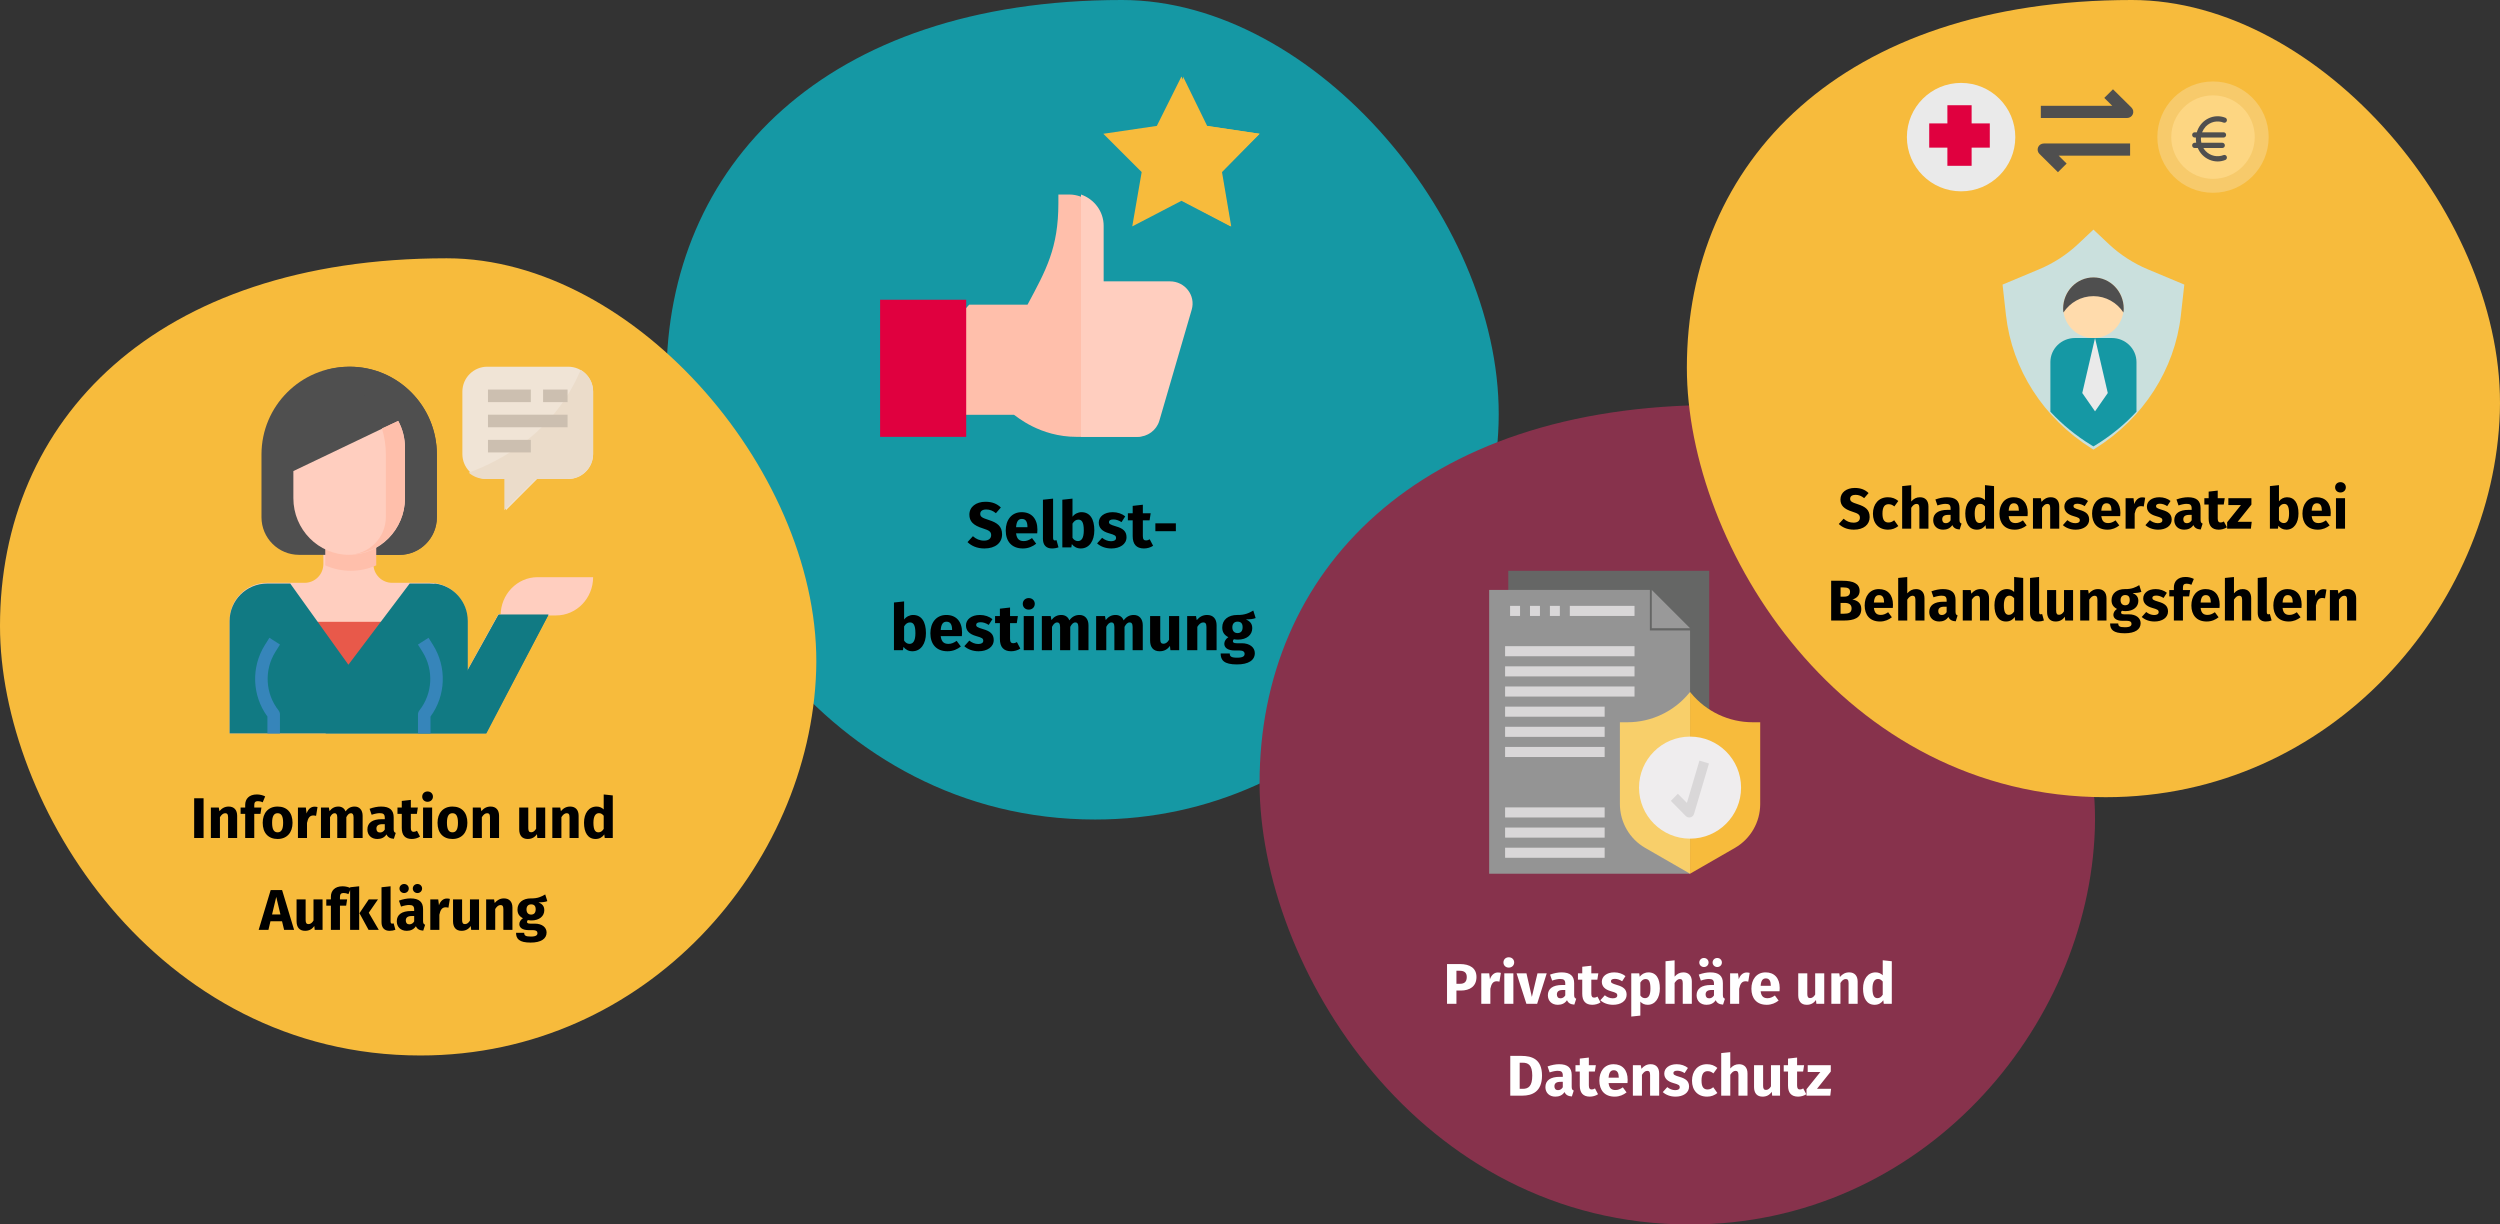 <?xml version="1.0" encoding="UTF-8"?>
<svg xmlns="http://www.w3.org/2000/svg" xmlns:xlink="http://www.w3.org/1999/xlink" width="784px" height="384px" viewBox="0 0 784 384" version="1.1">
  <rect x="0" y="0" width="784" height="384" fill="#333333" stroke="none"/>
  <title>service-007-abschnitt1</title>
  <g id="Page-1" stroke="none" stroke-width="1" fill="none" fill-rule="evenodd">
    <g id="Illustrationen" transform="translate(-123, -27240)" fill-rule="nonzero">
      <g id="service-007-abschnitt1" transform="translate(123, 27240)">
        <g id="digital-abschnitt2">
          <g id="nagelpilz-risikofaktoren">
            <g id="asthma-diagnostik">
              <g id="schlafstoerungen-behandlung">
                <g id="Group">
                  <g id="Group-25" transform="translate(209, 0)" fill="#1598A4">
                    <path d="M134.434,257 C207.069,257 258.915,195.357 260.949,132.981 C262.984,70.605 203.695,0 142.817,0 C49.466,0 0,52.27 0,118.543 C0,176.188 49.854,257 134.434,257 Z" id="Oval-Copy-28"></path>
                  </g>
                  <g id="Group-25" transform="translate(0, 81)" fill="#F7BB3C">
                    <path d="M131.859,250 C203.103,250 253.955,190.036 255.95,129.359 C257.946,68.682 199.793,0 140.081,0 C48.519,0 0,50.846 0,115.314 C0,171.389 48.899,250 131.859,250 Z" id="Oval-Copy-28"></path>
                  </g>
                  <g id="Group-26" transform="translate(395, 127)" fill="#87324C">
                    <path d="M134.95,257 C207.863,257 259.907,195.357 261.949,132.981 C263.991,70.605 204.476,0 143.364,0 C49.656,0 0,52.27 0,118.543 C0,176.188 50.045,257 134.95,257 Z" id="Oval-Copy-29"></path>
                  </g>
                  <g id="Group-25" transform="translate(529, 0)" fill="#F7BB3C">
                    <path d="M131.344,250 C202.309,250 252.963,190.036 254.95,129.359 C256.938,68.682 199.013,0 139.534,0 C48.329,0 0,50.846 0,115.314 C0,171.389 48.708,250 131.344,250 Z" id="Oval-Copy-28"></path>
                  </g>
                </g>
              </g>
            </g>
          </g>
        </g>
        <g id="support" transform="translate(72, 24)">
          <path d="M106.19,91 L80.81,91 C76.497,91 73,94.504 73,98.826 L73,118.391 C73,122.713 76.497,126.217 80.81,126.217 L86.667,126.217 L86.667,136 L96.429,126.217 L106.19,126.217 C110.503,126.217 114,122.713 114,118.391 L114,98.826 C114,94.504 110.503,91 106.19,91 Z" id="Path" fill="#F0E4D6"></path>
          <path d="M110.111,92 C101.907,111.306 85.771,120.262 75,124.226 C76.435,125.484 78.286,126.182 80.205,126.188 L86.168,126.188 L86.168,136 L96.108,126.188 L106.048,126.188 C110.44,126.188 114,122.674 114,118.339 L114,98.715 C113.994,95.956 112.517,93.405 110.111,92 Z" id="Path" fill="#EBDCCA"></path>
          <path d="M80.392,206 L100,168.613 L84.314,168.613 L74.51,186.323 L74.51,170.581 C74.51,164.06 69.243,158.774 62.745,158.774 L50.98,158.774 C47.731,158.774 45.098,156.131 45.098,152.871 L45.098,145 L29.412,145 L29.412,152.871 C29.412,156.131 26.778,158.774 23.529,158.774 L11.765,158.774 C5.267,158.774 0,164.06 0,170.581 L0,206 L80.392,206 Z" id="Path" fill="#FFCEBF"></path>
          <g id="Group" transform="translate(8, 176)" fill="#F5B789">
            <path d="M7.79,30 L3.866,30 L3.866,24.716 C-0.96,18.132 -1.281,9.217 3.056,2.293 L4.49,0.003 L7.803,2.134 L6.369,4.421 C2.791,10.131 3.189,17.513 7.36,22.796 C7.638,23.148 7.789,23.587 7.789,24.038 L7.789,30 L7.79,30 Z" id="Path"></path>
            <path d="M55.007,30 L51.084,30 L51.084,24.038 C51.084,23.587 51.235,23.148 51.514,22.796 C55.684,17.516 56.082,10.133 52.504,4.423 L51.07,2.134 L54.383,0.003 L55.817,2.293 C60.155,9.216 59.833,18.131 55.007,24.716 L55.007,30 L55.007,30 Z" id="Path"></path>
          </g>
          <path d="M65,138.2 L65,118.533 C65,103.327 52.688,91 37.5,91 L37.5,91 C22.312,91 10,103.327 10,118.533 L10,138.2 C10,144.718 15.276,150 21.786,150 L53.214,150 C59.724,150 65,144.717 65,138.2 Z" id="Path" fill="#4F4F4F"></path>
          <g id="social-media" transform="translate(204, 0)">
            <polygon id="Path" fill="#F7BB3C" points="119 17.953 102.218 15.479 94.5 0 86.782 15.479 70 17.953 82.028 29.961 79.075 47 94.5 38.971 109.925 47 106.972 29.961"></polygon>
            <polygon id="Path" fill="#F7BB3C" points="107.218 29.961 119 17.953 102.56 15.479 95 0 95 38.971 110.11 47"></polygon>
            <path d="M90.061,64.636 L69.779,64.636 L69.779,47.364 C69.779,42.858 66.875,39.062 62.844,37.634 C61.754,37.248 60.599,37 59.376,37 L55.908,37 L55.908,39.726 C55.908,53.815 52.025,60.737 46.23,71.545 L27.935,71.545 L21,79.318 L21,106.091 L42,106.091 C42.713,106.471 49.985,113 61.638,113 L62.844,113 L80.152,113 C83.23,113 85.973,110.939 86.823,107.99 L96.728,73.445 C97.996,69.018 94.667,64.636 90.061,64.636 L90.061,64.636 Z" id="Path" fill="#FFBFAB"></path>
            <path d="M87.572,107.948 L97.722,73.112 C99.02,68.648 95.609,64.229 90.889,64.229 L70.107,64.229 L70.107,46.811 C70.107,42.267 67.131,38.439 63,37 L63,113 L80.736,113 C83.89,113 86.701,110.921 87.572,107.948 L87.572,107.948 Z" id="Path" fill="#FFCEBF"></path>
            <polygon id="Path" fill="#E0003F" points="0 70 27 70 27 113 0 113"></polygon>
          </g>
          <g id="document-2" transform="translate(395, 155)">
            <polygon id="Path" fill="#656665" points="6 0 69 0 69 88 6 88"></polygon>
            <polygon id="Path" fill="#949494" points="63 95 0 95 0 6 50.4 6 50.4 18.714 63 18.714"></polygon>
            <polygon id="Path" fill="#999999" points="63 18 51 6 51 18"></polygon>
            <path d="M63,38 L63.318,38.385 C68.095,44.161 75.172,47.5 82.634,47.5 L85,47.5 L85,73.145 C85,78.828 81.978,84.074 77.081,86.892 L63,95" id="Path" fill="#F7BB3C"></path>
            <path d="M63,95 L48.919,86.892 C44.022,84.074 41,78.826 41,73.145 L41,47.5 L43.366,47.5 C50.828,47.5 57.905,44.161 62.682,38.385 L63,38" id="Path" fill="#F8CF6A"></path>
            <path d="M79,68 C79,76.837 71.837,84 63,84 C54.163,84 47,76.837 47,68 C47,59.163 54.163,52 63,52 C71.837,52 79,59.163 79,68 Z" id="Path" fill="#EFEDEE"></path>
            <g id="Group" transform="translate(5, 11)" fill="#D9D7D8">
              <path d="M57.756,66.36 C57.347,66.36 56.947,66.197 56.652,65.897 L51.97,61.157 L54.177,58.923 L57.011,61.792 L60.944,48.526 L63.934,49.434 L59.252,65.234 C59.092,65.766 58.671,66.176 58.137,66.313 C58.011,66.345 57.883,66.36 57.756,66.36 L57.756,66.36 Z" id="Path"></path>
              <polygon id="Path" points="0 12.64 40.585 12.64 40.585 15.8 0 15.8"></polygon>
              <polygon id="Path" points="0 18.96 40.585 18.96 40.585 22.12 0 22.12"></polygon>
              <polygon id="Path" points="0 25.28 40.585 25.28 40.585 28.44 0 28.44"></polygon>
              <polygon id="Path" points="0 31.6 31.22 31.6 31.22 34.76 0 34.76"></polygon>
              <polygon id="Path" points="0 37.92 31.22 37.92 31.22 41.08 0 41.08"></polygon>
              <polygon id="Path" points="0 44.24 31.22 44.24 31.22 47.4 0 47.4"></polygon>
              <polygon id="Path" points="0 63.2 31.22 63.2 31.22 66.36 0 66.36"></polygon>
              <polygon id="Path" points="0 69.52 31.22 69.52 31.22 72.68 0 72.68"></polygon>
              <polygon id="Path" points="0 75.84 31.22 75.84 31.22 79 0 79"></polygon>
              <polygon id="Path" points="1.561 0 4.683 0 4.683 3.16 1.561 3.16"></polygon>
              <polygon id="Path" points="7.805 0 10.927 0 10.927 3.16 7.805 3.16"></polygon>
              <polygon id="Path" points="14.049 0 17.171 0 17.171 3.16 14.049 3.16"></polygon>
              <polygon id="Path" points="20.293 0 40.585 0 40.585 3.16 20.293 3.16"></polygon>
            </g>
          </g>
          <path d="M37.778,91 C35.143,91.002 32.524,91.391 30,92.154 C41.534,95.633 49.44,106.36 49.444,118.533 L49.444,138.2 C49.444,144.718 44.222,150 37.778,150 L53.333,150 C59.777,150 65,144.718 65,138.2 L65,118.533 C65,103.327 52.812,91 37.778,91 Z" id="Path" fill="#4F4F4F"></path>
          <path d="M102.4,169 L85,169 C85,162.372 90.193,157 96.6,157 L114,157 C114,163.628 108.807,169 102.4,169 Z" id="Path" fill="#FFCEBF"></path>
          <g id="Group" transform="translate(81, 98)" fill="#CCBFB0">
            <rect id="Rectangle" x="0.03" y="0.162" width="13.439" height="3.945"></rect>
            <rect id="Rectangle" x="17.309" y="0.162" width="7.68" height="3.945"></rect>
            <rect id="Rectangle" x="0.03" y="8.051" width="24.959" height="3.945"></rect>
            <rect id="Rectangle" x="0.03" y="15.94" width="13.439" height="3.945"></rect>
          </g>
          <path d="M45.99,153.292 C45.99,153.261 45.99,153.231 45.99,153.2 L45.99,146 L30,146 L30,153.2 C30,153.231 30,153.261 30,153.292 C35.034,155.569 40.966,155.569 46,153.292 L45.99,153.292 Z" id="Path" fill="#FFBFAB"></path>
          <path d="M20,123.726 L20,132.228 C20,142.044 27.834,150 37.5,150 C47.166,150 55,142.044 55,132.228 L55,116.432 C55.004,113.487 54.285,110.589 52.906,108 L20,123.726 Z" id="Path" fill="#FFCEBF"></path>
          <rect id="Rectangle" fill="#E8594A" x="24" y="171" width="27" height="21"></rect>
          <path d="M84.314,168.792 L74.51,186.417 L74.51,170.75 C74.51,164.26 69.243,159 62.745,159 L56.47,159 L37.255,184.458 L19.02,159 L11.765,159 C5.267,159 0,164.26 0,170.75 L0,206 L80.392,206 L100,168.792 L84.314,168.792 Z" id="Path" fill="#117A83"></path>
          <path d="M100,168.733 L84.419,168.733 L74.681,186.386 L74.681,170.694 C74.679,164.696 70.199,159.659 64.278,159 C60.773,186.399 44.43,199.641 30,206 L80.524,206 L100,168.733 Z" id="Path" fill="#117A83"></path>
          <g id="Group" transform="translate(8, 176)" fill="#3685BA">
            <path d="M7.79,30 L3.866,30 L3.866,24.716 C-0.96,18.132 -1.281,9.217 3.056,2.293 L4.49,0.003 L7.803,2.134 L6.369,4.421 C2.791,10.131 3.189,17.513 7.36,22.796 C7.638,23.148 7.789,23.587 7.789,24.038 L7.789,30 L7.79,30 Z" id="Path"></path>
            <path d="M55.007,30 L51.084,30 L51.084,24.038 C51.084,23.587 51.235,23.148 51.514,22.796 C55.684,17.516 56.082,10.133 52.504,4.423 L51.07,2.134 L54.383,0.003 L55.817,2.293 C60.155,9.216 59.833,18.131 55.007,24.716 L55.007,30 L55.007,30 Z" id="Path"></path>
          </g>
          <path d="M55,132.228 L55,116.432 C55.004,113.487 54.264,110.589 52.846,108 L47.77,110.358 C48.582,112.966 48.996,115.677 49,118.406 L49,138.152 C49,144.696 43.628,150 37,150 C46.942,150 55,142.044 55,132.228 L55,132.228 Z" id="Path" fill="#FFBFAB"></path>
        </g>
        <path d="M63.842,262.8 L63.842,250.326 L60.89,250.326 L60.89,262.8 L63.842,262.8 Z M68.972,262.8 L68.972,256.266 C69.476,255.474 69.998,255.024 70.628,255.024 C71.186,255.024 71.528,255.294 71.528,256.302 L71.528,262.8 L74.372,262.8 L74.372,255.816 C74.372,253.998 73.382,252.936 71.726,252.936 C70.538,252.936 69.62,253.422 68.81,254.376 L68.612,253.242 L66.128,253.242 L66.128,262.8 L68.972,262.8 Z M79.736,262.8 L79.736,255.222 L81.68,255.222 L81.986,253.242 L79.736,253.242 L79.736,252.504 C79.736,251.604 80.06,251.244 80.888,251.244 C81.302,251.244 81.842,251.334 82.382,251.604 L83.156,249.75 C82.454,249.39 81.536,249.138 80.546,249.138 C78.098,249.138 76.892,250.56 76.892,252.396 L76.892,253.242 L75.452,253.242 L75.452,255.222 L76.892,255.222 L76.892,262.8 L79.736,262.8 Z M87.062,263.106 C89.978,263.106 91.742,261.09 91.742,258.03 C91.742,254.808 89.978,252.936 87.062,252.936 C84.146,252.936 82.382,254.952 82.382,258.012 C82.382,261.234 84.164,263.106 87.062,263.106 Z M87.062,261.018 C85.91,261.018 85.334,260.136 85.334,258.012 C85.334,255.942 85.91,255.024 87.062,255.024 C88.214,255.024 88.79,255.906 88.79,258.03 C88.79,260.1 88.214,261.018 87.062,261.018 Z M96.278,262.8 L96.278,258.066 C96.584,256.608 97.07,255.726 98.258,255.726 C98.582,255.726 98.816,255.78 99.122,255.852 L99.572,253.098 C99.266,253.008 98.978,252.972 98.618,252.972 C97.52,252.972 96.584,253.764 96.152,255.096 L95.918,253.242 L93.434,253.242 L93.434,262.8 L96.278,262.8 Z M103.496,262.8 L103.496,256.266 C103.91,255.474 104.36,255.024 104.954,255.024 C105.386,255.024 105.764,255.294 105.764,256.302 L105.764,262.8 L108.608,262.8 L108.608,256.266 C109.022,255.474 109.454,255.024 110.066,255.024 C110.498,255.024 110.876,255.294 110.876,256.302 L110.876,262.8 L113.72,262.8 L113.72,255.816 C113.72,253.998 112.694,252.936 111.218,252.936 C109.994,252.936 109.112,253.44 108.356,254.448 C107.996,253.476 107.168,252.936 106.106,252.936 C104.936,252.936 104.072,253.422 103.334,254.358 L103.136,253.242 L100.652,253.242 L100.652,262.8 L103.496,262.8 Z M118.328,263.106 C119.462,263.106 120.524,262.728 121.208,261.666 C121.64,262.62 122.378,262.962 123.512,263.052 L124.106,261.198 C123.656,261.036 123.458,260.766 123.458,260.028 L123.458,256.32 C123.458,254.106 122.27,252.936 119.498,252.936 C118.418,252.936 117.104,253.188 115.898,253.638 L116.546,255.51 C117.5,255.186 118.436,255.006 119.048,255.006 C120.218,255.006 120.668,255.348 120.668,256.482 L120.668,256.896 L119.696,256.896 C116.798,256.896 115.214,258.03 115.214,260.118 C115.214,261.864 116.42,263.106 118.328,263.106 Z M119.156,261.072 C118.454,261.072 118.04,260.622 118.04,259.866 C118.04,258.912 118.67,258.462 119.966,258.462 L120.668,258.462 L120.668,260.154 C120.326,260.73 119.822,261.072 119.156,261.072 Z M129.128,263.106 C129.992,263.106 131,262.854 131.72,262.35 L130.766,260.532 C130.388,260.766 130.064,260.856 129.74,260.856 C129.146,260.856 128.84,260.532 128.84,259.614 L128.84,255.222 L130.73,255.222 L131.036,253.242 L128.84,253.242 L128.84,250.848 L125.996,251.172 L125.996,253.242 L124.646,253.242 L124.646,255.222 L125.996,255.222 L125.996,259.65 C125.996,261.9 127.022,263.088 129.128,263.106 Z M134.078,251.442 C135.068,251.442 135.77,250.74 135.77,249.822 C135.77,248.904 135.068,248.202 134.078,248.202 C133.088,248.202 132.404,248.904 132.404,249.822 C132.404,250.74 133.088,251.442 134.078,251.442 Z M135.518,262.8 L135.518,253.242 L132.674,253.242 L132.674,262.8 L135.518,262.8 Z M141.89,263.106 C144.806,263.106 146.57,261.09 146.57,258.03 C146.57,254.808 144.806,252.936 141.89,252.936 C138.974,252.936 137.21,254.952 137.21,258.012 C137.21,261.234 138.992,263.106 141.89,263.106 Z M141.89,261.018 C140.738,261.018 140.162,260.136 140.162,258.012 C140.162,255.942 140.738,255.024 141.89,255.024 C143.042,255.024 143.618,255.906 143.618,258.03 C143.618,260.1 143.042,261.018 141.89,261.018 Z M151.106,262.8 L151.106,256.266 C151.61,255.474 152.132,255.024 152.762,255.024 C153.32,255.024 153.662,255.294 153.662,256.302 L153.662,262.8 L156.506,262.8 L156.506,255.816 C156.506,253.998 155.516,252.936 153.86,252.936 C152.672,252.936 151.754,253.422 150.944,254.376 L150.746,253.242 L148.262,253.242 L148.262,262.8 L151.106,262.8 Z M165.488,263.106 C166.748,263.106 167.684,262.602 168.386,261.594 L168.512,262.8 L170.978,262.8 L170.978,253.242 L168.134,253.242 L168.134,259.884 C167.72,260.604 167.18,261 166.586,261 C165.992,261 165.668,260.712 165.668,259.74 L165.668,253.242 L162.824,253.242 L162.824,260.1 C162.824,261.954 163.706,263.106 165.488,263.106 Z M176.054,262.8 L176.054,256.266 C176.558,255.474 177.08,255.024 177.71,255.024 C178.268,255.024 178.61,255.294 178.61,256.302 L178.61,262.8 L181.454,262.8 L181.454,255.816 C181.454,253.998 180.464,252.936 178.808,252.936 C177.62,252.936 176.702,253.422 175.892,254.376 L175.694,253.242 L173.21,253.242 L173.21,262.8 L176.054,262.8 Z M186.782,263.106 C188.078,263.106 188.942,262.476 189.5,261.684 L189.644,262.8 L192.164,262.8 L192.164,249.444 L189.32,249.138 L189.32,253.836 C188.762,253.278 187.988,252.936 187.106,252.936 C184.64,252.936 183.146,255.042 183.146,257.994 C183.146,261.09 184.352,263.106 186.782,263.106 Z M187.682,261.018 C186.746,261.018 186.098,260.388 186.098,258.012 C186.098,255.87 186.818,255.006 187.844,255.006 C188.474,255.006 188.888,255.312 189.32,255.816 L189.32,259.938 C188.87,260.658 188.348,261.018 187.682,261.018 Z M84.182,291.6 L84.812,288.918 L88.448,288.918 L89.096,291.6 L92.228,291.6 L88.466,279.126 L84.884,279.126 L81.122,291.6 L84.182,291.6 Z M87.944,286.776 L85.316,286.776 L86.63,281.268 L87.944,286.776 Z M95.666,291.906 C96.926,291.906 97.862,291.402 98.564,290.394 L98.69,291.6 L101.156,291.6 L101.156,282.042 L98.312,282.042 L98.312,288.684 C97.898,289.404 97.358,289.8 96.764,289.8 C96.17,289.8 95.846,289.512 95.846,288.54 L95.846,282.042 L93.002,282.042 L93.002,288.9 C93.002,290.754 93.884,291.906 95.666,291.906 Z M106.61,291.6 L106.61,284.022 L108.554,284.022 L108.86,282.042 L106.61,282.042 L106.61,281.304 C106.61,280.404 106.934,280.044 107.762,280.044 C108.176,280.044 108.716,280.134 109.256,280.404 L110.03,278.55 C109.328,278.19 108.41,277.938 107.42,277.938 C104.972,277.938 103.766,279.36 103.766,281.196 L103.766,282.042 L102.326,282.042 L102.326,284.022 L103.766,284.022 L103.766,291.6 L106.61,291.6 Z M112.64,291.6 L112.64,277.938 L109.796,278.244 L109.796,291.6 L112.64,291.6 Z M118.778,291.6 L115.646,286.236 L118.544,282.042 L115.646,282.042 L112.73,286.38 L115.574,291.6 L118.778,291.6 Z M122.162,291.906 C122.828,291.906 123.512,291.78 123.998,291.582 L123.44,289.566 C123.314,289.62 123.116,289.656 122.972,289.656 C122.666,289.656 122.486,289.458 122.486,288.918 L122.486,277.938 L119.642,278.244 L119.642,289.206 C119.642,290.97 120.578,291.906 122.162,291.906 Z M126.734,280.062 C127.562,280.062 128.192,279.432 128.192,278.64 C128.192,277.848 127.562,277.218 126.734,277.218 C125.924,277.218 125.276,277.848 125.276,278.64 C125.276,279.432 125.924,280.062 126.734,280.062 Z M130.91,280.062 C131.738,280.062 132.368,279.432 132.368,278.64 C132.368,277.848 131.738,277.218 130.91,277.218 C130.1,277.218 129.452,277.848 129.452,278.64 C129.452,279.432 130.1,280.062 130.91,280.062 Z M127.544,291.906 C128.678,291.906 129.74,291.528 130.424,290.466 C130.856,291.42 131.594,291.762 132.728,291.852 L133.322,289.998 C132.872,289.836 132.674,289.566 132.674,288.828 L132.674,285.12 C132.674,282.906 131.486,281.736 128.714,281.736 C127.634,281.736 126.32,281.988 125.114,282.438 L125.762,284.31 C126.716,283.986 127.652,283.806 128.264,283.806 C129.434,283.806 129.884,284.148 129.884,285.282 L129.884,285.696 L128.912,285.696 C126.014,285.696 124.43,286.83 124.43,288.918 C124.43,290.664 125.636,291.906 127.544,291.906 Z M128.372,289.872 C127.67,289.872 127.256,289.422 127.256,288.666 C127.256,287.712 127.886,287.262 129.182,287.262 L129.884,287.262 L129.884,288.954 C129.542,289.53 129.038,289.872 128.372,289.872 Z M137.786,291.6 L137.786,286.866 C138.092,285.408 138.578,284.526 139.766,284.526 C140.09,284.526 140.324,284.58 140.63,284.652 L141.08,281.898 C140.774,281.808 140.486,281.772 140.126,281.772 C139.028,281.772 138.092,282.564 137.66,283.896 L137.426,282.042 L134.942,282.042 L134.942,291.6 L137.786,291.6 Z M144.734,291.906 C145.994,291.906 146.93,291.402 147.632,290.394 L147.758,291.6 L150.224,291.6 L150.224,282.042 L147.38,282.042 L147.38,288.684 C146.966,289.404 146.426,289.8 145.832,289.8 C145.238,289.8 144.914,289.512 144.914,288.54 L144.914,282.042 L142.07,282.042 L142.07,288.9 C142.07,290.754 142.952,291.906 144.734,291.906 Z M155.3,291.6 L155.3,285.066 C155.804,284.274 156.326,283.824 156.956,283.824 C157.514,283.824 157.856,284.094 157.856,285.102 L157.856,291.6 L160.7,291.6 L160.7,284.616 C160.7,282.798 159.71,281.736 158.054,281.736 C156.866,281.736 155.948,282.222 155.138,283.176 L154.94,282.042 L152.456,282.042 L152.456,291.6 L155.3,291.6 Z M166.406,295.596 C169.682,295.596 171.41,294.39 171.41,292.428 C171.41,290.826 169.988,289.656 167.756,289.656 L166.316,289.656 C165.398,289.656 165.272,289.368 165.272,289.08 C165.272,288.864 165.38,288.648 165.578,288.54 C165.92,288.612 166.28,288.648 166.676,288.648 C169.16,288.648 170.69,287.298 170.69,285.444 C170.69,284.202 170.096,283.5 168.89,282.978 C170.096,282.978 170.978,282.87 171.644,282.6 L170.978,280.494 C169.826,281.178 168.602,281.79 166.478,281.736 C163.976,281.736 162.284,283.068 162.284,285.228 C162.284,286.47 162.77,287.316 163.994,287.964 C163.31,288.396 162.86,289.098 162.86,289.8 C162.86,290.826 163.706,291.69 165.794,291.69 L167.18,291.69 C168.134,291.69 168.548,292.068 168.548,292.626 C168.548,293.238 168.152,293.706 166.478,293.706 C164.75,293.706 164.39,293.346 164.39,292.518 L161.834,292.518 C161.834,294.408 162.788,295.596 166.406,295.596 Z M166.55,286.812 C165.686,286.812 165.11,286.236 165.11,285.192 C165.11,284.202 165.668,283.608 166.55,283.608 C167.504,283.608 167.99,284.094 167.99,285.156 C167.99,286.254 167.486,286.812 166.55,286.812 Z" id="InformationundAufklärung" fill="#000000"></path>
        <path d="M308.711,172.001 C312.196,172.001 314.251,170.188 314.251,167.589 C314.251,165.01 312.74,163.922 310.101,163.076 C307.925,162.391 307.401,162.028 307.401,161.142 C307.401,160.255 308.127,159.772 309.275,159.772 C310.403,159.772 311.37,160.155 312.317,160.94 L313.869,159.147 C312.64,157.979 311.169,157.354 309.033,157.354 C306.132,157.354 303.996,158.926 303.996,161.384 C303.996,163.459 305.145,164.748 308.268,165.715 C310.302,166.34 310.826,166.803 310.826,167.831 C310.826,168.899 309.98,169.543 308.61,169.543 C307.22,169.543 306.092,169.04 305.104,168.153 L303.412,170.007 C304.561,171.115 306.293,172.001 308.711,172.001 Z M320.779,172.001 C322.512,172.001 323.882,171.357 324.95,170.51 L323.64,168.737 C322.713,169.382 321.948,169.684 321.081,169.684 C319.772,169.684 318.865,169.16 318.643,167.247 L325.272,167.247 C325.312,166.924 325.332,166.441 325.332,166.098 C325.332,162.633 323.459,160.618 320.396,160.618 C317.153,160.618 315.4,163.157 315.4,166.36 C315.4,169.704 317.213,172.001 320.779,172.001 Z M322.209,165.333 L318.643,165.333 C318.784,163.419 319.409,162.734 320.477,162.734 C321.746,162.734 322.189,163.741 322.209,165.191 L322.209,165.333 Z M329.886,172.001 C330.631,172.001 331.397,171.86 331.941,171.639 L331.316,169.382 C331.175,169.443 330.953,169.483 330.792,169.483 C330.45,169.483 330.248,169.261 330.248,168.657 L330.248,156.367 L327.065,156.71 L327.065,168.979 C327.065,170.954 328.113,172.001 329.886,172.001 Z M338.932,172.001 C341.591,172.001 343.183,169.624 343.183,166.32 C343.183,162.734 341.793,160.618 339.153,160.618 C338.065,160.618 336.977,161.162 336.333,162.049 L336.333,156.367 L333.149,156.71 L333.149,171.659 L335.97,171.659 L336.131,170.631 C336.776,171.477 337.743,172.001 338.932,172.001 Z M338.025,169.684 C337.34,169.684 336.736,169.302 336.333,168.657 L336.333,164.204 C336.796,163.419 337.401,162.955 338.166,162.955 C339.153,162.955 339.879,163.6 339.879,166.32 C339.879,168.818 339.113,169.684 338.025,169.684 Z M348.522,172.001 C351.181,172.001 353.277,170.692 353.277,168.475 C353.277,166.561 352.088,165.675 349.972,165.071 C348.058,164.506 347.776,164.265 347.776,163.701 C347.776,163.217 348.199,162.895 349.166,162.895 C349.993,162.895 350.879,163.197 351.705,163.741 L352.874,161.928 C351.886,161.122 350.496,160.618 348.945,160.618 C346.245,160.618 344.573,162.049 344.573,163.882 C344.573,165.534 345.621,166.622 347.736,167.226 C349.67,167.77 349.993,167.992 349.993,168.737 C349.993,169.362 349.408,169.725 348.421,169.725 C347.394,169.725 346.406,169.302 345.621,168.657 L344.049,170.41 C345.097,171.357 346.668,172.001 348.522,172.001 Z M358.716,172.001 C359.683,172.001 360.812,171.719 361.617,171.155 L360.55,169.12 C360.127,169.382 359.764,169.483 359.401,169.483 C358.736,169.483 358.394,169.12 358.394,168.093 L358.394,163.177 L360.509,163.177 L360.852,160.961 L358.394,160.961 L358.394,158.281 L355.211,158.644 L355.211,160.961 L353.7,160.961 L353.7,163.177 L355.211,163.177 L355.211,168.133 C355.211,170.651 356.359,171.981 358.716,172.001 Z M368.75,166.582 L368.75,164.124 L362.323,164.124 L362.323,166.582 L368.75,166.582 Z M286.126,204.237 C288.785,204.237 290.377,201.859 290.377,198.555 C290.377,194.969 288.987,192.854 286.347,192.854 C285.259,192.854 284.172,193.398 283.527,194.284 L283.527,188.603 L280.344,188.945 L280.344,203.894 L283.164,203.894 L283.325,202.867 C283.97,203.713 284.937,204.237 286.126,204.237 Z M285.219,201.92 C284.534,201.92 283.93,201.537 283.527,200.892 L283.527,196.44 C283.99,195.654 284.595,195.191 285.36,195.191 C286.347,195.191 287.073,195.835 287.073,198.555 C287.073,201.054 286.307,201.92 285.219,201.92 Z M297.146,204.237 C298.879,204.237 300.249,203.592 301.317,202.746 L300.007,200.973 C299.08,201.618 298.315,201.92 297.449,201.92 C296.139,201.92 295.232,201.396 295.011,199.482 L301.639,199.482 C301.679,199.16 301.7,198.676 301.7,198.334 C301.7,194.868 299.826,192.854 296.764,192.854 C293.52,192.854 291.767,195.392 291.767,198.596 C291.767,201.94 293.58,204.237 297.146,204.237 Z M298.577,197.568 L295.011,197.568 C295.152,195.654 295.776,194.969 296.844,194.969 C298.113,194.969 298.557,195.976 298.577,197.427 L298.577,197.568 Z M306.877,204.237 C309.537,204.237 311.632,202.927 311.632,200.711 C311.632,198.797 310.444,197.911 308.328,197.306 C306.414,196.742 306.132,196.5 306.132,195.936 C306.132,195.453 306.555,195.13 307.522,195.13 C308.348,195.13 309.235,195.432 310.061,195.976 L311.229,194.163 C310.242,193.357 308.852,192.854 307.301,192.854 C304.601,192.854 302.929,194.284 302.929,196.117 C302.929,197.77 303.976,198.858 306.092,199.462 C308.026,200.006 308.348,200.228 308.348,200.973 C308.348,201.598 307.764,201.96 306.777,201.96 C305.749,201.96 304.762,201.537 303.976,200.892 L302.405,202.645 C303.452,203.592 305.024,204.237 306.877,204.237 Z M317.072,204.237 C318.039,204.237 319.167,203.955 319.973,203.391 L318.905,201.356 C318.482,201.618 318.12,201.718 317.757,201.718 C317.092,201.718 316.75,201.356 316.75,200.328 L316.75,195.412 L318.865,195.412 L319.208,193.196 L316.75,193.196 L316.75,190.517 L313.566,190.879 L313.566,193.196 L312.055,193.196 L312.055,195.412 L313.566,195.412 L313.566,200.369 C313.566,202.887 314.715,204.217 317.072,204.237 Z M322.612,191.181 C323.721,191.181 324.506,190.396 324.506,189.368 C324.506,188.341 323.721,187.555 322.612,187.555 C321.504,187.555 320.739,188.341 320.739,189.368 C320.739,190.396 321.504,191.181 322.612,191.181 Z M324.224,203.894 L324.224,193.196 L321.041,193.196 L321.041,203.894 L324.224,203.894 Z M329.906,203.894 L329.906,196.581 C330.369,195.694 330.873,195.191 331.538,195.191 C332.021,195.191 332.444,195.493 332.444,196.621 L332.444,203.894 L335.628,203.894 L335.628,196.581 C336.091,195.694 336.574,195.191 337.259,195.191 C337.743,195.191 338.166,195.493 338.166,196.621 L338.166,203.894 L341.349,203.894 L341.349,196.077 C341.349,194.042 340.201,192.854 338.549,192.854 C337.179,192.854 336.192,193.418 335.345,194.546 C334.943,193.458 334.016,192.854 332.827,192.854 C331.518,192.854 330.55,193.398 329.724,194.445 L329.503,193.196 L326.722,193.196 L326.722,203.894 L329.906,203.894 Z M346.93,203.894 L346.93,196.581 C347.394,195.694 347.897,195.191 348.562,195.191 C349.046,195.191 349.469,195.493 349.469,196.621 L349.469,203.894 L352.652,203.894 L352.652,196.581 C353.115,195.694 353.599,195.191 354.284,195.191 C354.767,195.191 355.191,195.493 355.191,196.621 L355.191,203.894 L358.374,203.894 L358.374,196.077 C358.374,194.042 357.225,192.854 355.573,192.854 C354.203,192.854 353.216,193.418 352.37,194.546 C351.967,193.458 351.04,192.854 349.851,192.854 C348.542,192.854 347.575,193.398 346.749,194.445 L346.527,193.196 L343.747,193.196 L343.747,203.894 L346.93,203.894 Z M363.652,204.237 C365.063,204.237 366.11,203.673 366.896,202.544 L367.037,203.894 L369.797,203.894 L369.797,193.196 L366.614,193.196 L366.614,200.63 C366.151,201.436 365.546,201.88 364.881,201.88 C364.216,201.88 363.854,201.557 363.854,200.469 L363.854,193.196 L360.671,193.196 L360.671,200.872 C360.671,202.947 361.658,204.237 363.652,204.237 Z M375.479,203.894 L375.479,196.581 C376.043,195.694 376.627,195.191 377.332,195.191 C377.957,195.191 378.34,195.493 378.34,196.621 L378.34,203.894 L381.523,203.894 L381.523,196.077 C381.523,194.042 380.415,192.854 378.561,192.854 C377.232,192.854 376.204,193.398 375.297,194.465 L375.076,193.196 L372.296,193.196 L372.296,203.894 L375.479,203.894 Z M387.91,208.367 C391.576,208.367 393.511,207.017 393.511,204.821 C393.511,203.028 391.919,201.718 389.421,201.718 L387.809,201.718 C386.781,201.718 386.64,201.396 386.64,201.074 C386.64,200.832 386.761,200.59 386.983,200.469 C387.366,200.55 387.769,200.59 388.212,200.59 C390.992,200.59 392.705,199.079 392.705,197.004 C392.705,195.614 392.04,194.828 390.69,194.244 C392.04,194.244 393.027,194.123 393.772,193.821 L393.027,191.463 C391.738,192.229 390.368,192.914 387.99,192.854 C385.19,192.854 383.296,194.345 383.296,196.762 C383.296,198.152 383.84,199.099 385.21,199.825 C384.444,200.308 383.941,201.094 383.941,201.88 C383.941,203.028 384.888,203.995 387.225,203.995 L388.776,203.995 C389.844,203.995 390.307,204.418 390.307,205.043 C390.307,205.728 389.864,206.252 387.99,206.252 C386.056,206.252 385.653,205.849 385.653,204.922 L382.792,204.922 C382.792,207.037 383.86,208.367 387.91,208.367 Z M388.071,198.535 C387.104,198.535 386.459,197.89 386.459,196.722 C386.459,195.614 387.084,194.949 388.071,194.949 C389.139,194.949 389.683,195.493 389.683,196.682 C389.683,197.911 389.118,198.535 388.071,198.535 Z" id="Selbst-bestimmung" fill="#000000"></path>
        <path d="M581.377,166.106 C584.491,166.106 586.327,164.486 586.327,162.164 C586.327,159.86 584.977,158.888 582.619,158.132 C580.675,157.52 580.207,157.196 580.207,156.404 C580.207,155.612 580.855,155.18 581.881,155.18 C582.889,155.18 583.753,155.522 584.599,156.224 L585.985,154.622 C584.887,153.578 583.573,153.02 581.665,153.02 C579.073,153.02 577.165,154.424 577.165,156.62 C577.165,158.474 578.191,159.626 580.981,160.49 C582.799,161.048 583.267,161.462 583.267,162.38 C583.267,163.334 582.511,163.91 581.287,163.91 C580.045,163.91 579.037,163.46 578.155,162.668 L576.643,164.324 C577.669,165.314 579.217,166.106 581.377,166.106 Z M592.087,166.106 C593.401,166.106 594.427,165.674 595.309,164.972 L594.013,163.154 C593.383,163.64 592.915,163.856 592.231,163.856 C591.097,163.856 590.341,163.208 590.341,161.084 C590.341,158.942 591.043,158.114 592.267,158.114 C592.915,158.114 593.473,158.33 594.067,158.816 L595.309,157.106 C594.391,156.332 593.365,155.936 592.033,155.936 C589.171,155.936 587.353,158.06 587.353,161.102 C587.353,164.126 589.153,166.106 592.087,166.106 Z M599.359,165.8 L599.359,159.248 C599.863,158.474 600.385,158.024 601.015,158.024 C601.555,158.024 601.915,158.294 601.915,159.302 L601.915,165.8 L604.759,165.8 L604.759,158.816 C604.759,156.998 603.769,155.936 602.113,155.936 C600.997,155.936 600.133,156.386 599.359,157.268 L599.359,152.156 L596.515,152.444 L596.515,165.8 L599.359,165.8 Z M609.367,166.106 C610.501,166.106 611.563,165.728 612.247,164.666 C612.679,165.62 613.417,165.962 614.551,166.052 L615.145,164.198 C614.695,164.036 614.497,163.766 614.497,163.028 L614.497,159.32 C614.497,157.106 613.309,155.936 610.537,155.936 C609.457,155.936 608.143,156.188 606.937,156.638 L607.585,158.51 C608.539,158.186 609.475,158.006 610.087,158.006 C611.257,158.006 611.707,158.348 611.707,159.482 L611.707,159.896 L610.735,159.896 C607.837,159.896 606.253,161.03 606.253,163.118 C606.253,164.864 607.459,166.106 609.367,166.106 Z M610.195,164.072 C609.493,164.072 609.079,163.622 609.079,162.866 C609.079,161.912 609.709,161.462 611.005,161.462 L611.707,161.462 L611.707,163.154 C611.365,163.73 610.861,164.072 610.195,164.072 Z M619.951,166.106 C621.247,166.106 622.111,165.476 622.669,164.684 L622.813,165.8 L625.333,165.8 L625.333,152.444 L622.489,152.138 L622.489,156.836 C621.931,156.278 621.157,155.936 620.275,155.936 C617.809,155.936 616.315,158.042 616.315,160.994 C616.315,164.09 617.521,166.106 619.951,166.106 Z M620.851,164.018 C619.915,164.018 619.267,163.388 619.267,161.012 C619.267,158.87 619.987,158.006 621.013,158.006 C621.643,158.006 622.057,158.312 622.489,158.816 L622.489,162.938 C622.039,163.658 621.517,164.018 620.851,164.018 Z M631.831,166.106 C633.379,166.106 634.603,165.53 635.557,164.774 L634.387,163.19 C633.559,163.766 632.875,164.036 632.101,164.036 C630.931,164.036 630.121,163.568 629.923,161.858 L635.845,161.858 C635.881,161.57 635.899,161.138 635.899,160.832 C635.899,157.736 634.225,155.936 631.489,155.936 C628.591,155.936 627.025,158.204 627.025,161.066 C627.025,164.054 628.645,166.106 631.831,166.106 Z M633.109,160.148 L629.923,160.148 C630.049,158.438 630.607,157.826 631.561,157.826 C632.695,157.826 633.091,158.726 633.109,160.022 L633.109,160.148 Z M640.381,165.8 L640.381,159.266 C640.885,158.474 641.407,158.024 642.037,158.024 C642.595,158.024 642.937,158.294 642.937,159.302 L642.937,165.8 L645.781,165.8 L645.781,158.816 C645.781,156.998 644.791,155.936 643.135,155.936 C641.947,155.936 641.029,156.422 640.219,157.376 L640.021,156.242 L637.537,156.242 L637.537,165.8 L640.381,165.8 Z M650.911,166.106 C653.287,166.106 655.159,164.936 655.159,162.956 C655.159,161.246 654.097,160.454 652.207,159.914 C650.497,159.41 650.245,159.194 650.245,158.69 C650.245,158.258 650.623,157.97 651.487,157.97 C652.225,157.97 653.017,158.24 653.755,158.726 L654.799,157.106 C653.917,156.386 652.675,155.936 651.289,155.936 C648.877,155.936 647.383,157.214 647.383,158.852 C647.383,160.328 648.319,161.3 650.209,161.84 C651.937,162.326 652.225,162.524 652.225,163.19 C652.225,163.748 651.703,164.072 650.821,164.072 C649.903,164.072 649.021,163.694 648.319,163.118 L646.915,164.684 C647.851,165.53 649.255,166.106 650.911,166.106 Z M660.883,166.106 C662.431,166.106 663.655,165.53 664.609,164.774 L663.439,163.19 C662.611,163.766 661.927,164.036 661.153,164.036 C659.983,164.036 659.173,163.568 658.975,161.858 L664.897,161.858 C664.933,161.57 664.951,161.138 664.951,160.832 C664.951,157.736 663.277,155.936 660.541,155.936 C657.643,155.936 656.077,158.204 656.077,161.066 C656.077,164.054 657.697,166.106 660.883,166.106 Z M662.161,160.148 L658.975,160.148 C659.101,158.438 659.659,157.826 660.613,157.826 C661.747,157.826 662.143,158.726 662.161,160.022 L662.161,160.148 Z M669.433,165.8 L669.433,161.066 C669.739,159.608 670.225,158.726 671.413,158.726 C671.737,158.726 671.971,158.78 672.277,158.852 L672.727,156.098 C672.421,156.008 672.133,155.972 671.773,155.972 C670.675,155.972 669.739,156.764 669.307,158.096 L669.073,156.242 L666.589,156.242 L666.589,165.8 L669.433,165.8 Z M676.795,166.106 C679.171,166.106 681.043,164.936 681.043,162.956 C681.043,161.246 679.981,160.454 678.091,159.914 C676.381,159.41 676.129,159.194 676.129,158.69 C676.129,158.258 676.507,157.97 677.371,157.97 C678.109,157.97 678.901,158.24 679.639,158.726 L680.683,157.106 C679.801,156.386 678.559,155.936 677.173,155.936 C674.761,155.936 673.267,157.214 673.267,158.852 C673.267,160.328 674.203,161.3 676.093,161.84 C677.821,162.326 678.109,162.524 678.109,163.19 C678.109,163.748 677.587,164.072 676.705,164.072 C675.787,164.072 674.905,163.694 674.203,163.118 L672.799,164.684 C673.735,165.53 675.139,166.106 676.795,166.106 Z M684.967,166.106 C686.101,166.106 687.163,165.728 687.847,164.666 C688.279,165.62 689.017,165.962 690.151,166.052 L690.745,164.198 C690.295,164.036 690.097,163.766 690.097,163.028 L690.097,159.32 C690.097,157.106 688.909,155.936 686.137,155.936 C685.057,155.936 683.743,156.188 682.537,156.638 L683.185,158.51 C684.139,158.186 685.075,158.006 685.687,158.006 C686.857,158.006 687.307,158.348 687.307,159.482 L687.307,159.896 L686.335,159.896 C683.437,159.896 681.853,161.03 681.853,163.118 C681.853,164.864 683.059,166.106 684.967,166.106 Z M685.795,164.072 C685.093,164.072 684.679,163.622 684.679,162.866 C684.679,161.912 685.309,161.462 686.605,161.462 L687.307,161.462 L687.307,163.154 C686.965,163.73 686.461,164.072 685.795,164.072 Z M695.767,166.106 C696.631,166.106 697.639,165.854 698.359,165.35 L697.405,163.532 C697.027,163.766 696.703,163.856 696.379,163.856 C695.785,163.856 695.479,163.532 695.479,162.614 L695.479,158.222 L697.369,158.222 L697.675,156.242 L695.479,156.242 L695.479,153.848 L692.635,154.172 L692.635,156.242 L691.285,156.242 L691.285,158.222 L692.635,158.222 L692.635,162.65 C692.635,164.9 693.661,166.088 695.767,166.106 Z M705.883,165.8 L706.135,163.64 L701.725,163.64 L706.045,158.24 L706.045,156.242 L698.809,156.242 L698.809,158.384 L702.769,158.384 L698.431,163.784 L698.431,165.8 L705.883,165.8 Z M717.007,166.106 C719.383,166.106 720.805,163.982 720.805,161.03 C720.805,157.826 719.563,155.936 717.205,155.936 C716.233,155.936 715.261,156.422 714.685,157.214 L714.685,152.138 L711.841,152.444 L711.841,165.8 L714.361,165.8 L714.505,164.882 C715.081,165.638 715.945,166.106 717.007,166.106 Z M716.197,164.036 C715.585,164.036 715.045,163.694 714.685,163.118 L714.685,159.14 C715.099,158.438 715.639,158.024 716.323,158.024 C717.205,158.024 717.853,158.6 717.853,161.03 C717.853,163.262 717.169,164.036 716.197,164.036 Z M726.853,166.106 C728.401,166.106 729.625,165.53 730.579,164.774 L729.409,163.19 C728.581,163.766 727.897,164.036 727.123,164.036 C725.953,164.036 725.143,163.568 724.945,161.858 L730.867,161.858 C730.903,161.57 730.921,161.138 730.921,160.832 C730.921,157.736 729.247,155.936 726.511,155.936 C723.613,155.936 722.047,158.204 722.047,161.066 C722.047,164.054 723.667,166.106 726.853,166.106 Z M728.131,160.148 L724.945,160.148 C725.071,158.438 725.629,157.826 726.583,157.826 C727.717,157.826 728.113,158.726 728.131,160.022 L728.131,160.148 Z M733.963,154.442 C734.953,154.442 735.655,153.74 735.655,152.822 C735.655,151.904 734.953,151.202 733.963,151.202 C732.973,151.202 732.289,151.904 732.289,152.822 C732.289,153.74 732.973,154.442 733.963,154.442 Z M735.403,165.8 L735.403,156.242 L732.559,156.242 L732.559,165.8 L735.403,165.8 Z M578.263,194.6 C581.395,194.6 583.699,193.808 583.699,190.964 C583.699,188.948 582.277,188.264 580.891,187.994 C582.043,187.724 583.177,186.896 583.177,185.312 C583.177,182.972 581.125,182.126 577.777,182.126 L574.249,182.126 L574.249,194.6 L578.263,194.6 Z M578.299,187.112 L577.201,187.112 L577.201,184.214 L578.065,184.214 C579.487,184.214 580.171,184.556 580.171,185.6 C580.171,186.644 579.523,187.112 578.299,187.112 Z M578.281,192.458 L577.201,192.458 L577.201,189.074 L578.497,189.074 C579.775,189.074 580.657,189.542 580.657,190.802 C580.657,192.17 579.667,192.458 578.281,192.458 Z M589.567,194.906 C591.115,194.906 592.339,194.33 593.293,193.574 L592.123,191.99 C591.295,192.566 590.611,192.836 589.837,192.836 C588.667,192.836 587.857,192.368 587.659,190.658 L593.581,190.658 C593.617,190.37 593.635,189.938 593.635,189.632 C593.635,186.536 591.961,184.736 589.225,184.736 C586.327,184.736 584.761,187.004 584.761,189.866 C584.761,192.854 586.381,194.906 589.567,194.906 Z M590.845,188.948 L587.659,188.948 C587.785,187.238 588.343,186.626 589.297,186.626 C590.431,186.626 590.827,187.526 590.845,188.822 L590.845,188.948 Z M598.117,194.6 L598.117,188.048 C598.621,187.274 599.143,186.824 599.773,186.824 C600.313,186.824 600.673,187.094 600.673,188.102 L600.673,194.6 L603.517,194.6 L603.517,187.616 C603.517,185.798 602.527,184.736 600.871,184.736 C599.755,184.736 598.891,185.186 598.117,186.068 L598.117,180.956 L595.273,181.244 L595.273,194.6 L598.117,194.6 Z M608.125,194.906 C609.259,194.906 610.321,194.528 611.005,193.466 C611.437,194.42 612.175,194.762 613.309,194.852 L613.903,192.998 C613.453,192.836 613.255,192.566 613.255,191.828 L613.255,188.12 C613.255,185.906 612.067,184.736 609.295,184.736 C608.215,184.736 606.901,184.988 605.695,185.438 L606.343,187.31 C607.297,186.986 608.233,186.806 608.845,186.806 C610.015,186.806 610.465,187.148 610.465,188.282 L610.465,188.696 L609.493,188.696 C606.595,188.696 605.011,189.83 605.011,191.918 C605.011,193.664 606.217,194.906 608.125,194.906 Z M608.953,192.872 C608.251,192.872 607.837,192.422 607.837,191.666 C607.837,190.712 608.467,190.262 609.763,190.262 L610.465,190.262 L610.465,191.954 C610.123,192.53 609.619,192.872 608.953,192.872 Z M618.367,194.6 L618.367,188.066 C618.871,187.274 619.393,186.824 620.023,186.824 C620.581,186.824 620.923,187.094 620.923,188.102 L620.923,194.6 L623.767,194.6 L623.767,187.616 C623.767,185.798 622.777,184.736 621.121,184.736 C619.933,184.736 619.015,185.222 618.205,186.176 L618.007,185.042 L615.523,185.042 L615.523,194.6 L618.367,194.6 Z M629.095,194.906 C630.391,194.906 631.255,194.276 631.813,193.484 L631.957,194.6 L634.477,194.6 L634.477,181.244 L631.633,180.938 L631.633,185.636 C631.075,185.078 630.301,184.736 629.419,184.736 C626.953,184.736 625.459,186.842 625.459,189.794 C625.459,192.89 626.665,194.906 629.095,194.906 Z M629.995,192.818 C629.059,192.818 628.411,192.188 628.411,189.812 C628.411,187.67 629.131,186.806 630.157,186.806 C630.787,186.806 631.201,187.112 631.633,187.616 L631.633,191.738 C631.183,192.458 630.661,192.818 629.995,192.818 Z M639.139,194.906 C639.805,194.906 640.489,194.78 640.975,194.582 L640.417,192.566 C640.291,192.62 640.093,192.656 639.949,192.656 C639.643,192.656 639.463,192.458 639.463,191.918 L639.463,180.938 L636.619,181.244 L636.619,192.206 C636.619,193.97 637.555,194.906 639.139,194.906 Z M644.629,194.906 C645.889,194.906 646.825,194.402 647.527,193.394 L647.653,194.6 L650.119,194.6 L650.119,185.042 L647.275,185.042 L647.275,191.684 C646.861,192.404 646.321,192.8 645.727,192.8 C645.133,192.8 644.809,192.512 644.809,191.54 L644.809,185.042 L641.965,185.042 L641.965,191.9 C641.965,193.754 642.847,194.906 644.629,194.906 Z M655.195,194.6 L655.195,188.066 C655.699,187.274 656.221,186.824 656.851,186.824 C657.409,186.824 657.751,187.094 657.751,188.102 L657.751,194.6 L660.595,194.6 L660.595,187.616 C660.595,185.798 659.605,184.736 657.949,184.736 C656.761,184.736 655.843,185.222 655.033,186.176 L654.835,185.042 L652.351,185.042 L652.351,194.6 L655.195,194.6 Z M666.301,198.596 C669.577,198.596 671.305,197.39 671.305,195.428 C671.305,193.826 669.883,192.656 667.651,192.656 L666.211,192.656 C665.293,192.656 665.167,192.368 665.167,192.08 C665.167,191.864 665.275,191.648 665.473,191.54 C665.815,191.612 666.175,191.648 666.571,191.648 C669.055,191.648 670.585,190.298 670.585,188.444 C670.585,187.202 669.991,186.5 668.785,185.978 C669.991,185.978 670.873,185.87 671.539,185.6 L670.873,183.494 C669.721,184.178 668.497,184.79 666.373,184.736 C663.871,184.736 662.179,186.068 662.179,188.228 C662.179,189.47 662.665,190.316 663.889,190.964 C663.205,191.396 662.755,192.098 662.755,192.8 C662.755,193.826 663.601,194.69 665.689,194.69 L667.075,194.69 C668.029,194.69 668.443,195.068 668.443,195.626 C668.443,196.238 668.047,196.706 666.373,196.706 C664.645,196.706 664.285,196.346 664.285,195.518 L661.729,195.518 C661.729,197.408 662.683,198.596 666.301,198.596 Z M666.445,189.812 C665.581,189.812 665.005,189.236 665.005,188.192 C665.005,187.202 665.563,186.608 666.445,186.608 C667.399,186.608 667.885,187.094 667.885,188.156 C667.885,189.254 667.381,189.812 666.445,189.812 Z M675.643,194.906 C678.019,194.906 679.891,193.736 679.891,191.756 C679.891,190.046 678.829,189.254 676.939,188.714 C675.229,188.21 674.977,187.994 674.977,187.49 C674.977,187.058 675.355,186.77 676.219,186.77 C676.957,186.77 677.749,187.04 678.487,187.526 L679.531,185.906 C678.649,185.186 677.407,184.736 676.021,184.736 C673.609,184.736 672.115,186.014 672.115,187.652 C672.115,189.128 673.051,190.1 674.941,190.64 C676.669,191.126 676.957,191.324 676.957,191.99 C676.957,192.548 676.435,192.872 675.553,192.872 C674.635,192.872 673.753,192.494 673.051,191.918 L671.647,193.484 C672.583,194.33 673.987,194.906 675.643,194.906 Z M684.571,194.6 L684.571,187.022 L686.515,187.022 L686.821,185.042 L684.571,185.042 L684.571,184.304 C684.571,183.404 684.895,183.044 685.723,183.044 C686.137,183.044 686.677,183.134 687.217,183.404 L687.991,181.55 C687.289,181.19 686.371,180.938 685.381,180.938 C682.933,180.938 681.727,182.36 681.727,184.196 L681.727,185.042 L680.287,185.042 L680.287,187.022 L681.727,187.022 L681.727,194.6 L684.571,194.6 Z M692.023,194.906 C693.571,194.906 694.795,194.33 695.749,193.574 L694.579,191.99 C693.751,192.566 693.067,192.836 692.293,192.836 C691.123,192.836 690.313,192.368 690.115,190.658 L696.037,190.658 C696.073,190.37 696.091,189.938 696.091,189.632 C696.091,186.536 694.417,184.736 691.681,184.736 C688.783,184.736 687.217,187.004 687.217,189.866 C687.217,192.854 688.837,194.906 692.023,194.906 Z M693.301,188.948 L690.115,188.948 C690.241,187.238 690.799,186.626 691.753,186.626 C692.887,186.626 693.283,187.526 693.301,188.822 L693.301,188.948 Z M700.573,194.6 L700.573,188.048 C701.077,187.274 701.599,186.824 702.229,186.824 C702.769,186.824 703.129,187.094 703.129,188.102 L703.129,194.6 L705.973,194.6 L705.973,187.616 C705.973,185.798 704.983,184.736 703.327,184.736 C702.211,184.736 701.347,185.186 700.573,186.068 L700.573,180.956 L697.729,181.244 L697.729,194.6 L700.573,194.6 Z M710.545,194.906 C711.211,194.906 711.895,194.78 712.381,194.582 L711.823,192.566 C711.697,192.62 711.499,192.656 711.355,192.656 C711.049,192.656 710.869,192.458 710.869,191.918 L710.869,180.938 L708.025,181.244 L708.025,192.206 C708.025,193.97 708.961,194.906 710.545,194.906 Z M717.727,194.906 C719.275,194.906 720.499,194.33 721.453,193.574 L720.283,191.99 C719.455,192.566 718.771,192.836 717.997,192.836 C716.827,192.836 716.017,192.368 715.819,190.658 L721.741,190.658 C721.777,190.37 721.795,189.938 721.795,189.632 C721.795,186.536 720.121,184.736 717.385,184.736 C714.487,184.736 712.921,187.004 712.921,189.866 C712.921,192.854 714.541,194.906 717.727,194.906 Z M719.005,188.948 L715.819,188.948 C715.945,187.238 716.503,186.626 717.457,186.626 C718.591,186.626 718.987,187.526 719.005,188.822 L719.005,188.948 Z M726.277,194.6 L726.277,189.866 C726.583,188.408 727.069,187.526 728.257,187.526 C728.581,187.526 728.815,187.58 729.121,187.652 L729.571,184.898 C729.265,184.808 728.977,184.772 728.617,184.772 C727.519,184.772 726.583,185.564 726.151,186.896 L725.917,185.042 L723.433,185.042 L723.433,194.6 L726.277,194.6 Z M733.495,194.6 L733.495,188.066 C733.999,187.274 734.521,186.824 735.151,186.824 C735.709,186.824 736.051,187.094 736.051,188.102 L736.051,194.6 L738.895,194.6 L738.895,187.616 C738.895,185.798 737.905,184.736 736.249,184.736 C735.061,184.736 734.143,185.222 733.333,186.176 L733.135,185.042 L730.651,185.042 L730.651,194.6 L733.495,194.6 Z" id="SchadensersatzbeiBehandlungsfehlern" fill="#000000"></path>
        <path d="M456.738,314.8 L456.738,310.642 L458.088,310.642 C460.968,310.642 463.02,309.292 463.02,306.394 C463.02,303.658 461.04,302.326 457.818,302.326 L453.786,302.326 L453.786,314.8 L456.738,314.8 Z M457.836,308.518 L456.738,308.518 L456.738,304.432 L457.782,304.432 C459.24,304.432 459.978,305.062 459.978,306.394 C459.978,307.96 459.168,308.518 457.836,308.518 Z M467.376,314.8 L467.376,310.066 C467.682,308.608 468.168,307.726 469.356,307.726 C469.68,307.726 469.914,307.78 470.22,307.852 L470.67,305.098 C470.364,305.008 470.076,304.972 469.716,304.972 C468.618,304.972 467.682,305.764 467.25,307.096 L467.016,305.242 L464.532,305.242 L464.532,314.8 L467.376,314.8 Z M473.154,303.442 C474.144,303.442 474.846,302.74 474.846,301.822 C474.846,300.904 474.144,300.202 473.154,300.202 C472.164,300.202 471.48,300.904 471.48,301.822 C471.48,302.74 472.164,303.442 473.154,303.442 Z M474.594,314.8 L474.594,305.242 L471.75,305.242 L471.75,314.8 L474.594,314.8 Z M482.046,314.8 L485.052,305.242 L482.154,305.242 L480.39,312.64 L478.698,305.242 L475.602,305.242 L478.68,314.8 L482.046,314.8 Z M488.526,315.106 C489.66,315.106 490.722,314.728 491.406,313.666 C491.838,314.62 492.576,314.962 493.71,315.052 L494.304,313.198 C493.854,313.036 493.656,312.766 493.656,312.028 L493.656,308.32 C493.656,306.106 492.468,304.936 489.696,304.936 C488.616,304.936 487.302,305.188 486.096,305.638 L486.744,307.51 C487.698,307.186 488.634,307.006 489.246,307.006 C490.416,307.006 490.866,307.348 490.866,308.482 L490.866,308.896 L489.894,308.896 C486.996,308.896 485.412,310.03 485.412,312.118 C485.412,313.864 486.618,315.106 488.526,315.106 Z M489.354,313.072 C488.652,313.072 488.238,312.622 488.238,311.866 C488.238,310.912 488.868,310.462 490.164,310.462 L490.866,310.462 L490.866,312.154 C490.524,312.73 490.02,313.072 489.354,313.072 Z M499.326,315.106 C500.19,315.106 501.198,314.854 501.918,314.35 L500.964,312.532 C500.586,312.766 500.262,312.856 499.938,312.856 C499.344,312.856 499.038,312.532 499.038,311.614 L499.038,307.222 L500.928,307.222 L501.234,305.242 L499.038,305.242 L499.038,302.848 L496.194,303.172 L496.194,305.242 L494.844,305.242 L494.844,307.222 L496.194,307.222 L496.194,311.65 C496.194,313.9 497.22,315.088 499.326,315.106 Z M505.86,315.106 C508.236,315.106 510.108,313.936 510.108,311.956 C510.108,310.246 509.046,309.454 507.156,308.914 C505.446,308.41 505.194,308.194 505.194,307.69 C505.194,307.258 505.572,306.97 506.436,306.97 C507.174,306.97 507.966,307.24 508.704,307.726 L509.748,306.106 C508.866,305.386 507.624,304.936 506.238,304.936 C503.826,304.936 502.332,306.214 502.332,307.852 C502.332,309.328 503.268,310.3 505.158,310.84 C506.886,311.326 507.174,311.524 507.174,312.19 C507.174,312.748 506.652,313.072 505.77,313.072 C504.852,313.072 503.97,312.694 503.268,312.118 L501.864,313.684 C502.8,314.53 504.204,315.106 505.86,315.106 Z M511.566,318.796 L514.41,318.49 L514.41,314.116 C515.004,314.782 515.796,315.106 516.732,315.106 C519.09,315.106 520.53,312.946 520.53,309.994 C520.53,306.898 519.432,304.936 516.912,304.936 C516.03,304.936 515.004,305.314 514.212,306.304 L514.068,305.242 L511.566,305.242 L511.566,318.796 Z M515.868,313.018 C515.274,313.018 514.806,312.748 514.41,312.172 L514.41,308.14 C514.824,307.438 515.382,307.024 516.012,307.024 C517.002,307.024 517.578,307.654 517.578,310.03 C517.578,312.172 516.93,313.018 515.868,313.018 Z M525.156,314.8 L525.156,308.248 C525.66,307.474 526.182,307.024 526.812,307.024 C527.352,307.024 527.712,307.294 527.712,308.302 L527.712,314.8 L530.556,314.8 L530.556,307.816 C530.556,305.998 529.566,304.936 527.91,304.936 C526.794,304.936 525.93,305.386 525.156,306.268 L525.156,301.156 L522.312,301.444 L522.312,314.8 L525.156,314.8 Z M534.354,303.262 C535.182,303.262 535.812,302.632 535.812,301.84 C535.812,301.048 535.182,300.418 534.354,300.418 C533.544,300.418 532.896,301.048 532.896,301.84 C532.896,302.632 533.544,303.262 534.354,303.262 Z M538.53,303.262 C539.358,303.262 539.988,302.632 539.988,301.84 C539.988,301.048 539.358,300.418 538.53,300.418 C537.72,300.418 537.072,301.048 537.072,301.84 C537.072,302.632 537.72,303.262 538.53,303.262 Z M535.164,315.106 C536.298,315.106 537.36,314.728 538.044,313.666 C538.476,314.62 539.214,314.962 540.348,315.052 L540.942,313.198 C540.492,313.036 540.294,312.766 540.294,312.028 L540.294,308.32 C540.294,306.106 539.106,304.936 536.334,304.936 C535.254,304.936 533.94,305.188 532.734,305.638 L533.382,307.51 C534.336,307.186 535.272,307.006 535.884,307.006 C537.054,307.006 537.504,307.348 537.504,308.482 L537.504,308.896 L536.532,308.896 C533.634,308.896 532.05,310.03 532.05,312.118 C532.05,313.864 533.256,315.106 535.164,315.106 Z M535.992,313.072 C535.29,313.072 534.876,312.622 534.876,311.866 C534.876,310.912 535.506,310.462 536.802,310.462 L537.504,310.462 L537.504,312.154 C537.162,312.73 536.658,313.072 535.992,313.072 Z M545.406,314.8 L545.406,310.066 C545.712,308.608 546.198,307.726 547.386,307.726 C547.71,307.726 547.944,307.78 548.25,307.852 L548.7,305.098 C548.394,305.008 548.106,304.972 547.746,304.972 C546.648,304.972 545.712,305.764 545.28,307.096 L545.046,305.242 L542.562,305.242 L542.562,314.8 L545.406,314.8 Z M554.046,315.106 C555.594,315.106 556.818,314.53 557.772,313.774 L556.602,312.19 C555.774,312.766 555.09,313.036 554.316,313.036 C553.146,313.036 552.336,312.568 552.138,310.858 L558.06,310.858 C558.096,310.57 558.114,310.138 558.114,309.832 C558.114,306.736 556.44,304.936 553.704,304.936 C550.806,304.936 549.24,307.204 549.24,310.066 C549.24,313.054 550.86,315.106 554.046,315.106 Z M555.324,309.148 L552.138,309.148 C552.264,307.438 552.822,306.826 553.776,306.826 C554.91,306.826 555.306,307.726 555.324,309.022 L555.324,309.148 Z M566.592,315.106 C567.852,315.106 568.788,314.602 569.49,313.594 L569.616,314.8 L572.082,314.8 L572.082,305.242 L569.238,305.242 L569.238,311.884 C568.824,312.604 568.284,313 567.69,313 C567.096,313 566.772,312.712 566.772,311.74 L566.772,305.242 L563.928,305.242 L563.928,312.1 C563.928,313.954 564.81,315.106 566.592,315.106 Z M577.158,314.8 L577.158,308.266 C577.662,307.474 578.184,307.024 578.814,307.024 C579.372,307.024 579.714,307.294 579.714,308.302 L579.714,314.8 L582.558,314.8 L582.558,307.816 C582.558,305.998 581.568,304.936 579.912,304.936 C578.724,304.936 577.806,305.422 576.996,306.376 L576.798,305.242 L574.314,305.242 L574.314,314.8 L577.158,314.8 Z M587.886,315.106 C589.182,315.106 590.046,314.476 590.604,313.684 L590.748,314.8 L593.268,314.8 L593.268,301.444 L590.424,301.138 L590.424,305.836 C589.866,305.278 589.092,304.936 588.21,304.936 C585.744,304.936 584.25,307.042 584.25,309.994 C584.25,313.09 585.456,315.106 587.886,315.106 Z M588.786,313.018 C587.85,313.018 587.202,312.388 587.202,310.012 C587.202,307.87 587.922,307.006 588.948,307.006 C589.578,307.006 589.992,307.312 590.424,307.816 L590.424,311.938 C589.974,312.658 589.452,313.018 588.786,313.018 Z M477.366,343.6 C480.552,343.6 483.576,342.322 483.576,337.3 C483.576,332.152 480.426,331.126 477.096,331.126 L473.622,331.126 L473.622,343.6 L477.366,343.6 Z M477.546,341.458 L476.574,341.458 L476.574,333.268 L477.51,333.268 C479.238,333.268 480.516,333.952 480.516,337.3 C480.516,340.612 479.328,341.458 477.546,341.458 Z M487.752,343.906 C488.886,343.906 489.948,343.528 490.632,342.466 C491.064,343.42 491.802,343.762 492.936,343.852 L493.53,341.998 C493.08,341.836 492.882,341.566 492.882,340.828 L492.882,337.12 C492.882,334.906 491.694,333.736 488.922,333.736 C487.842,333.736 486.528,333.988 485.322,334.438 L485.97,336.31 C486.924,335.986 487.86,335.806 488.472,335.806 C489.642,335.806 490.092,336.148 490.092,337.282 L490.092,337.696 L489.12,337.696 C486.222,337.696 484.638,338.83 484.638,340.918 C484.638,342.664 485.844,343.906 487.752,343.906 Z M488.58,341.872 C487.878,341.872 487.464,341.422 487.464,340.666 C487.464,339.712 488.094,339.262 489.39,339.262 L490.092,339.262 L490.092,340.954 C489.75,341.53 489.246,341.872 488.58,341.872 Z M498.552,343.906 C499.416,343.906 500.424,343.654 501.144,343.15 L500.19,341.332 C499.812,341.566 499.488,341.656 499.164,341.656 C498.57,341.656 498.264,341.332 498.264,340.414 L498.264,336.022 L500.154,336.022 L500.46,334.042 L498.264,334.042 L498.264,331.648 L495.42,331.972 L495.42,334.042 L494.07,334.042 L494.07,336.022 L495.42,336.022 L495.42,340.45 C495.42,342.7 496.446,343.888 498.552,343.906 Z M506.364,343.906 C507.912,343.906 509.136,343.33 510.09,342.574 L508.92,340.99 C508.092,341.566 507.408,341.836 506.634,341.836 C505.464,341.836 504.654,341.368 504.456,339.658 L510.378,339.658 C510.414,339.37 510.432,338.938 510.432,338.632 C510.432,335.536 508.758,333.736 506.022,333.736 C503.124,333.736 501.558,336.004 501.558,338.866 C501.558,341.854 503.178,343.906 506.364,343.906 Z M507.642,337.948 L504.456,337.948 C504.582,336.238 505.14,335.626 506.094,335.626 C507.228,335.626 507.624,336.526 507.642,337.822 L507.642,337.948 Z M514.914,343.6 L514.914,337.066 C515.418,336.274 515.94,335.824 516.57,335.824 C517.128,335.824 517.47,336.094 517.47,337.102 L517.47,343.6 L520.314,343.6 L520.314,336.616 C520.314,334.798 519.324,333.736 517.668,333.736 C516.48,333.736 515.562,334.222 514.752,335.176 L514.554,334.042 L512.07,334.042 L512.07,343.6 L514.914,343.6 Z M525.444,343.906 C527.82,343.906 529.692,342.736 529.692,340.756 C529.692,339.046 528.63,338.254 526.74,337.714 C525.03,337.21 524.778,336.994 524.778,336.49 C524.778,336.058 525.156,335.77 526.02,335.77 C526.758,335.77 527.55,336.04 528.288,336.526 L529.332,334.906 C528.45,334.186 527.208,333.736 525.822,333.736 C523.41,333.736 521.916,335.014 521.916,336.652 C521.916,338.128 522.852,339.1 524.742,339.64 C526.47,340.126 526.758,340.324 526.758,340.99 C526.758,341.548 526.236,341.872 525.354,341.872 C524.436,341.872 523.554,341.494 522.852,340.918 L521.448,342.484 C522.384,343.33 523.788,343.906 525.444,343.906 Z M535.344,343.906 C536.658,343.906 537.684,343.474 538.566,342.772 L537.27,340.954 C536.64,341.44 536.172,341.656 535.488,341.656 C534.354,341.656 533.598,341.008 533.598,338.884 C533.598,336.742 534.3,335.914 535.524,335.914 C536.172,335.914 536.73,336.13 537.324,336.616 L538.566,334.906 C537.648,334.132 536.622,333.736 535.29,333.736 C532.428,333.736 530.61,335.86 530.61,338.902 C530.61,341.926 532.41,343.906 535.344,343.906 Z M542.616,343.6 L542.616,337.048 C543.12,336.274 543.642,335.824 544.272,335.824 C544.812,335.824 545.172,336.094 545.172,337.102 L545.172,343.6 L548.016,343.6 L548.016,336.616 C548.016,334.798 547.026,333.736 545.37,333.736 C544.254,333.736 543.39,334.186 542.616,335.068 L542.616,329.956 L539.772,330.244 L539.772,343.6 L542.616,343.6 Z M552.732,343.906 C553.992,343.906 554.928,343.402 555.63,342.394 L555.756,343.6 L558.222,343.6 L558.222,334.042 L555.378,334.042 L555.378,340.684 C554.964,341.404 554.424,341.8 553.83,341.8 C553.236,341.8 552.912,341.512 552.912,340.54 L552.912,334.042 L550.068,334.042 L550.068,340.9 C550.068,342.754 550.95,343.906 552.732,343.906 Z M563.856,343.906 C564.72,343.906 565.728,343.654 566.448,343.15 L565.494,341.332 C565.116,341.566 564.792,341.656 564.468,341.656 C563.874,341.656 563.568,341.332 563.568,340.414 L563.568,336.022 L565.458,336.022 L565.764,334.042 L563.568,334.042 L563.568,331.648 L560.724,331.972 L560.724,334.042 L559.374,334.042 L559.374,336.022 L560.724,336.022 L560.724,340.45 C560.724,342.7 561.75,343.888 563.856,343.906 Z M573.972,343.6 L574.224,341.44 L569.814,341.44 L574.134,336.04 L574.134,334.042 L566.898,334.042 L566.898,336.184 L570.858,336.184 L566.52,341.584 L566.52,343.6 L573.972,343.6 Z" id="PrivatsphäreundDatenschutz" fill="#FFFFFF"></path>
        <g id="claim" transform="translate(598, 25)">
          <circle id="Oval" fill="#EAEAEA" cx="17" cy="18" r="17"></circle>
          <polygon id="Path" fill="#E0003F" points="26 13.7 20.3 13.7 20.3 8 12.7 8 12.7 13.7 7 13.7 7 21.3 12.7 21.3 12.7 27 20.3 27 20.3 21.3 26 21.3"></polygon>
          <path d="M47.367,29 L41.567,23.264 C41.014,22.717 40.848,21.895 41.147,21.18 C41.447,20.465 42.153,20 42.934,20 L70,20 L70,23.824 L47.601,23.824 L50.1,26.296 L47.367,29 Z" id="Path" fill="#4F4F4F"></path>
          <path d="M69.066,12 L42,12 L42,8.176 L64.399,8.176 L61.9,5.704 L64.633,3 L70.433,8.736 C70.986,9.283 71.152,10.105 70.853,10.82 C70.553,11.535 69.847,12 69.066,12 Z" id="Path" fill="#4F4F4F"></path>
          <path d="M63.334,51.55 L58.5,47 L53.666,51.55 C50.132,54.877 45.979,57.563 41.413,59.474 L30,64.25 L31.07,73.818 C32.972,90.826 42.816,106.154 57.93,115.642 L58.5,116 L59.07,115.642 C74.184,106.154 84.028,90.826 85.93,73.818 L87,64.25 L75.587,59.474 C71.021,57.563 66.866,54.877 63.334,51.55 L63.334,51.55 Z" id="Path" fill="#CAE0DD"></path>
          <path d="M72,88.556 C72,84.383 68.546,81 64.286,81 L52.714,81 C48.454,81 45,84.383 45,88.556 L45,104.107 C48.711,108.113 53.042,111.672 57.921,114.647 L58.5,115 L59.079,114.647 C63.958,111.674 68.289,108.113 72,104.107 L72,88.556 Z" id="Path" fill="#1598A4"></path>
          <polygon id="Path" fill="#EAEAEA" points="59 81 55 98.25 59 104 63 98.25"></polygon>
          <path d="M68,71.5 C68,71.899 67.981,72.298 67.905,72.678 C67.354,77.371 63.345,81 58.5,81 C53.655,81 49.646,77.371 49.095,72.678 C49.019,72.298 49,71.899 49,71.5 C49,66.256 53.256,62 58.5,62 C63.744,62 68,66.256 68,71.5 Z" id="Path" fill="#FFDBAC"></path>
          <path d="M58.5,62 C53.256,62 49,66.384 49,71.786 C49,72.198 49.019,72.609 49.095,73 C51.128,69.907 54.586,67.872 58.5,67.872 C62.414,67.872 65.872,69.907 67.905,73 C67.981,72.609 68,72.198 68,71.786 C68,66.384 63.744,62 58.5,62 Z" id="Path" fill="#4F4F4F"></path>
          <circle id="Oval" fill="#FFE38F" cx="96" cy="18" r="17"></circle>
          <path d="M96.5,15.583 C95.488,15.583 94.667,14.723 94.667,13.667 C94.667,12.611 95.488,11.75 96.5,11.75 C97.512,11.75 98.333,12.611 98.333,13.667 L102,13.667 C102,11.171 100.462,9.063 98.333,8.269 L98.333,6 L94.667,6 L94.667,8.269 C92.538,9.063 91,11.171 91,13.667 C91,16.837 93.468,19.417 96.5,19.417 C97.512,19.417 98.333,20.277 98.333,21.333 C98.333,22.389 97.512,23.25 96.5,23.25 C95.488,23.25 94.667,22.389 94.667,21.333 L91,21.333 C91,23.829 92.538,25.937 94.667,26.731 L94.667,29 L98.333,29 L98.333,26.731 C100.462,25.937 102,23.829 102,21.333 C102,18.163 99.532,15.583 96.5,15.583 Z" id="Path" fill="#B09B64"></path>
          <g id="euro" transform="translate(78, 0)">
            <path d="M35.455,18 C35.455,27.64 27.64,35.455 18,35.455 C8.36,35.455 0.545,27.64 0.545,18 C0.545,8.36 8.36,0.545 18,0.545 C27.64,0.545 35.455,8.36 35.455,18 Z" id="Path" fill="#F7CA6B"></path>
            <circle id="Oval" fill="#FDD682" cx="18" cy="18" r="13.091"></circle>
            <path d="M21.323,23.626 C19.384,24.394 17.192,23.913 15.718,22.396 C15.437,22.094 15.186,21.764 14.968,21.411 L20.928,21.411 C21.364,21.411 21.717,21.044 21.717,20.591 C21.717,20.138 21.364,19.77 20.928,19.77 L14.336,19.77 C14.218,19.233 14.178,18.68 14.218,18.13 L21.323,18.13 C21.759,18.13 22.112,17.762 22.112,17.309 C22.112,16.856 21.759,16.489 21.323,16.489 L14.573,16.489 C14.856,15.825 15.243,15.216 15.718,14.684 C17.192,13.166 19.384,12.685 21.323,13.453 C21.736,13.597 22.184,13.366 22.322,12.937 C22.449,12.544 22.274,12.114 21.915,11.935 C18.398,10.52 14.443,12.335 13.081,15.99 C13.02,16.154 12.964,16.32 12.915,16.489 L12.244,16.489 C11.808,16.489 11.455,16.856 11.455,17.309 C11.455,17.762 11.808,18.13 12.244,18.13 L12.639,18.13 C12.606,18.678 12.632,19.228 12.718,19.77 L12.244,19.77 C11.808,19.77 11.455,20.138 11.455,20.591 C11.455,21.044 11.808,21.411 12.244,21.411 L13.231,21.411 C13.555,22.208 14.024,22.932 14.612,23.544 C15.902,24.879 17.647,25.631 19.468,25.636 C20.306,25.632 21.136,25.465 21.915,25.144 C22.308,24.949 22.474,24.459 22.286,24.05 C22.114,23.676 21.701,23.494 21.323,23.626 Z" id="Path" fill="#4F4F4F"></path>
          </g>
        </g>
      </g>
    </g>
  </g>
</svg>
